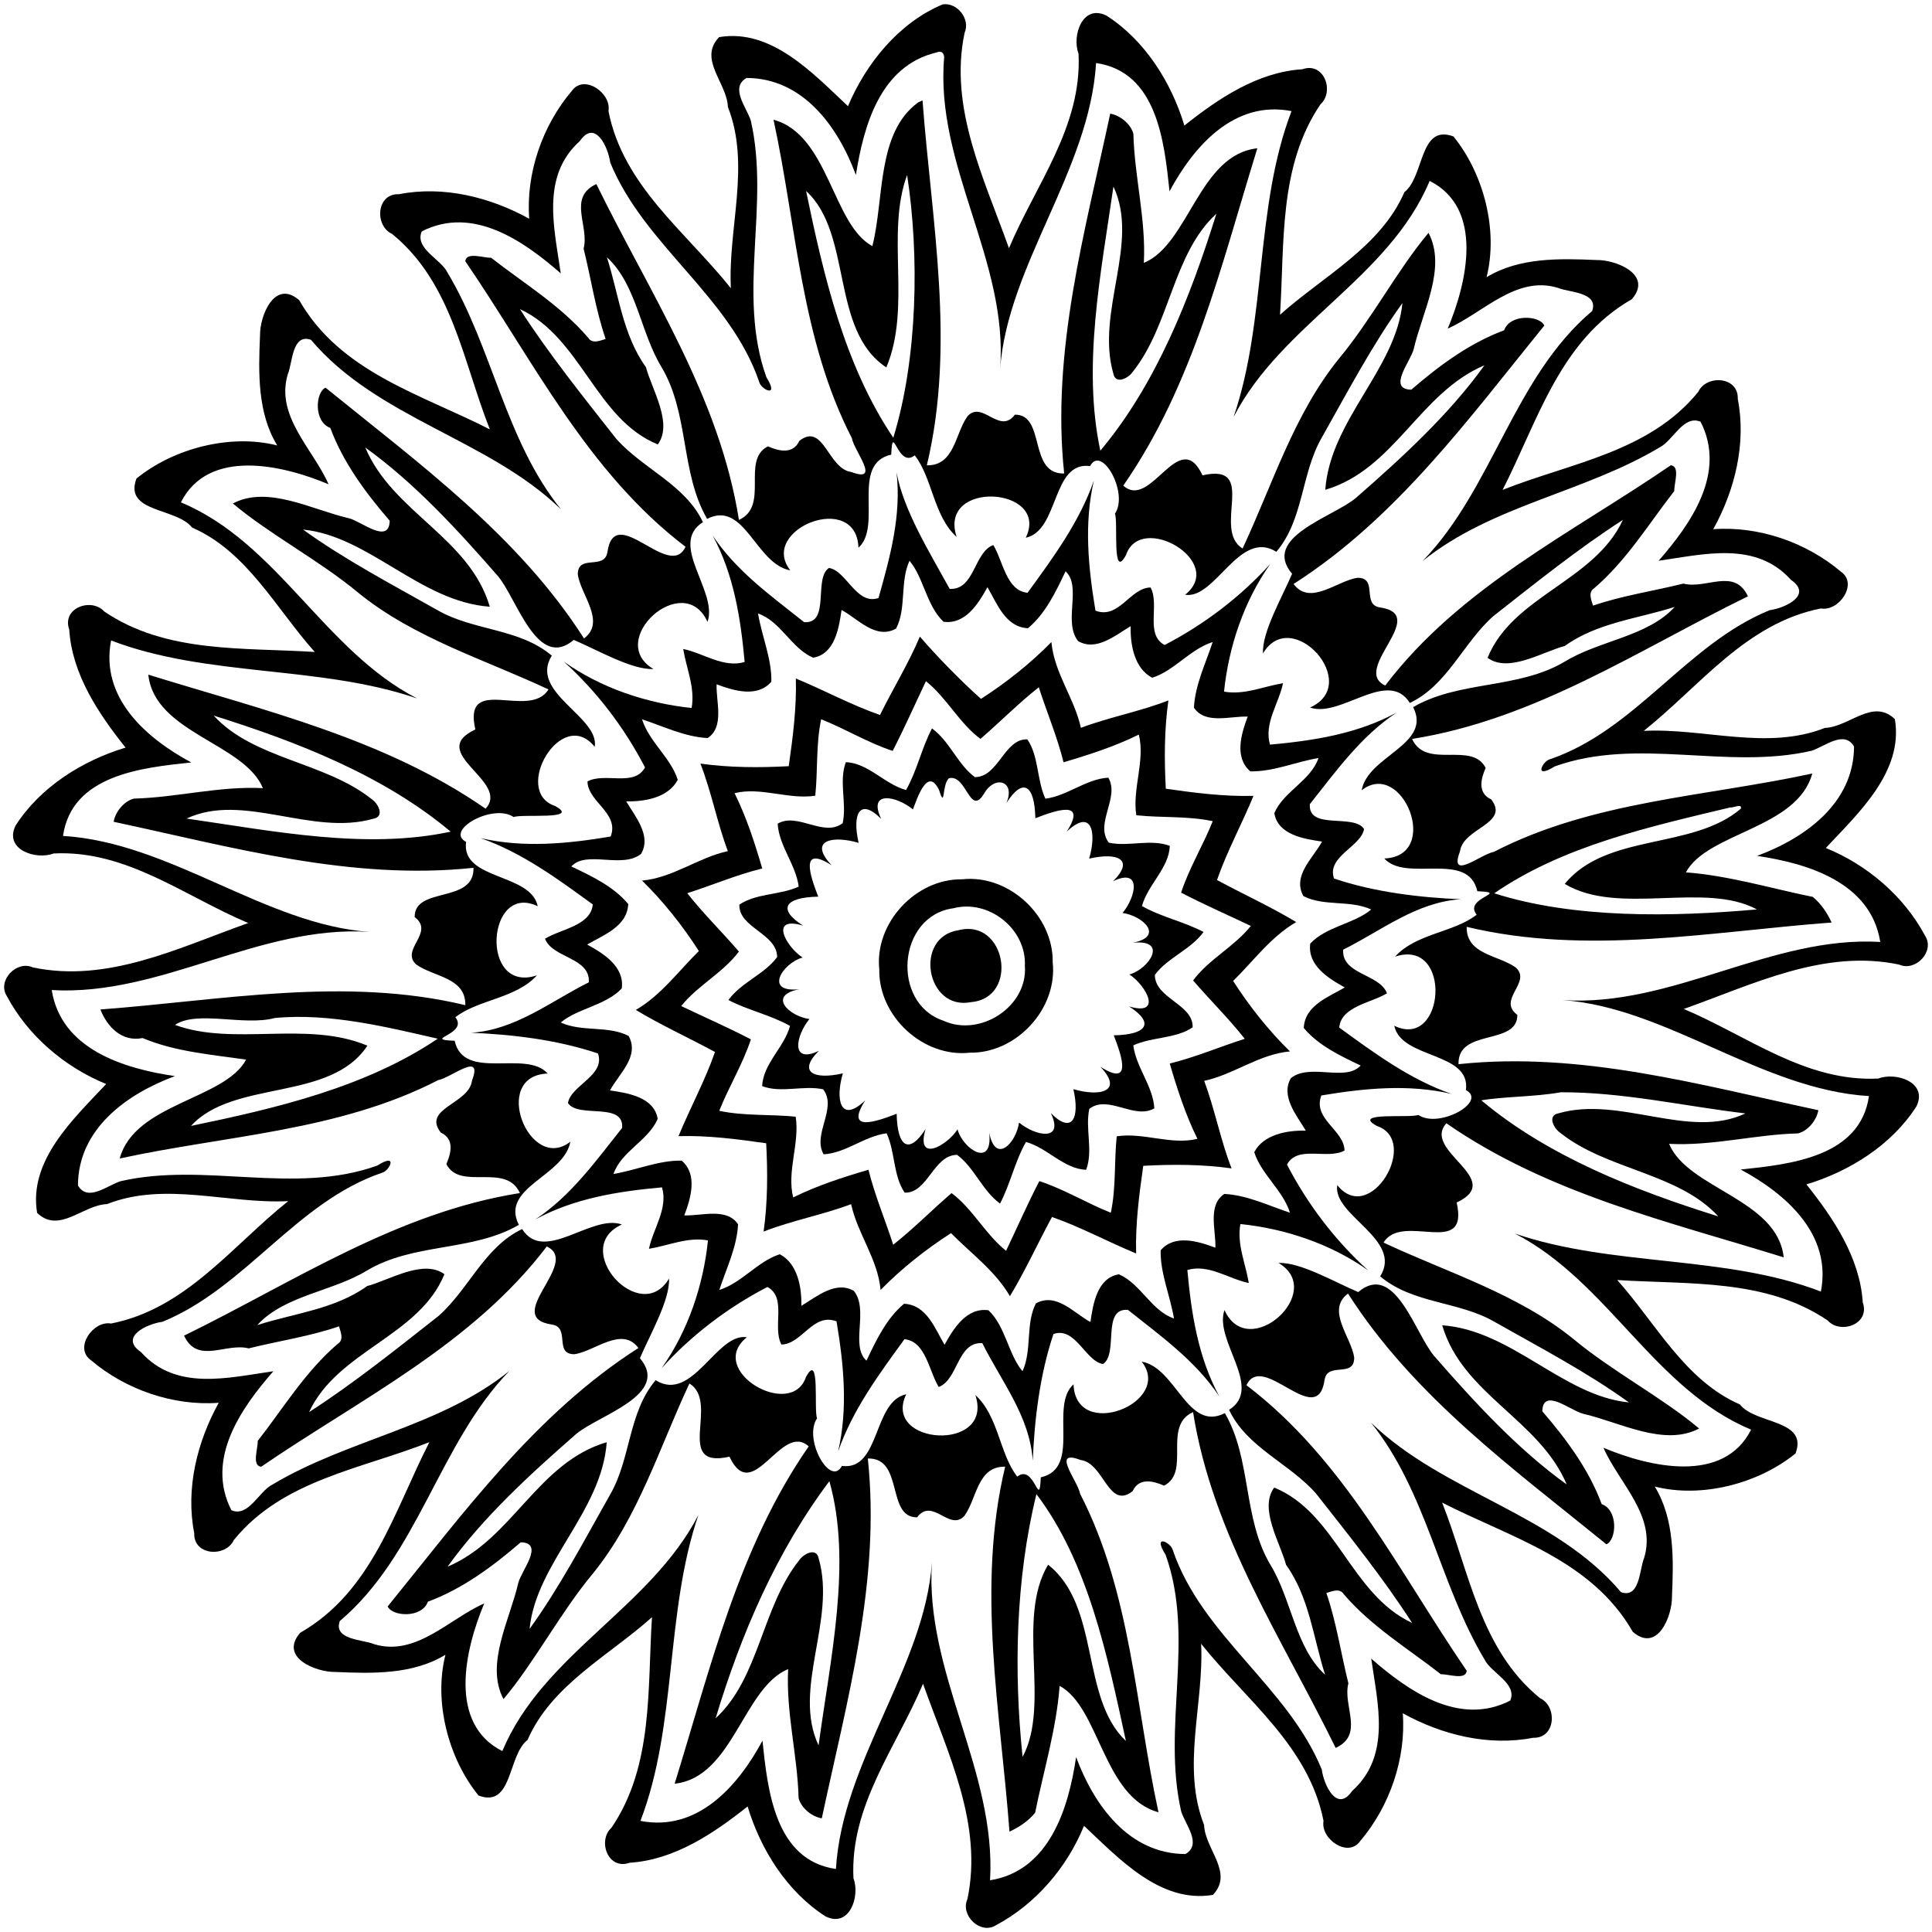 <svg xmlns="http://www.w3.org/2000/svg" width="599pt" height="599pt" viewBox="0 0 599 599"><path d="M292.27 1.36c4.52-.69 8.66 4.59 6.8 8.8-4.93 23.28 6.12 45.31 13.75 66.8 8.33-19.77 22.72-37.78 21.57-60.34-2.11-5.44 1.18-15.48 8.66-11.78 11.93 7.64 20.14 20.73 24.16 34.09 10.52-8.38 22.73-16.59 36.58-17.46 6.78-2.39 10 6.93 5.62 10.86-13.02 19.15-11.12 43.02-12.55 65.26 13.42-11.99 31.18-21.01 38.57-38.03 6.24-4.87 4.56-21.23 15.2-17.25 9.36 11.5 13.96 29.08 10.26 43.65 10.09-6.18 22.66-5.84 34.09-5.34 6.07-.1 17.58 4.5 10.95 12.15-22.38 12.81-29.12 37.72-40.06 59.11 21.11-8.37 45.47-11.69 60.63-30.35 2.51-5.44 12.55-4.88 12.28 2.13 2.7 13.77-.88 28.3-7.6 40.42 14.02-1.06 28.87 4.06 39.61 13.19 5.38 3.75-.65 12.39-6.23 11.38-23.2 4.55-37.46 24.03-54.92 37.95 18.65-.94 38.14 6.18 56.18-.92 7.49-.27 14.8-9.3 21.67-2.73 2.74 16.32-11.37 29.21-21.41 39.96 12.84 5.22 24.27 14.98 30.8 27.26 3.09 4.84-3.04 11.17-8.04 8.9-23.28-4.93-45.31 6.12-66.8 13.75 19.77 8.33 37.78 22.72 60.34 21.57 5.44-2.11 15.48 1.18 11.78 8.66-7.64 11.93-20.73 20.14-34.09 24.16 8.38 10.52 16.59 22.73 17.46 36.58 2.39 6.78-6.94 10-10.86 5.62-19.15-13.02-43.03-11.12-65.26-12.55 11.99 13.42 21.01 31.18 38.03 38.57 4.86 6.24 21.23 4.56 17.25 15.2-11.51 9.36-29.08 13.96-43.65 10.26 6.18 10.09 5.84 22.66 5.34 34.09.1 6.07-4.5 17.58-12.15 10.95-12.81-22.38-37.72-29.12-59.11-40.06 8.37 21.11 11.69 45.47 30.35 60.63 5.44 2.51 4.88 12.55-2.13 12.28-13.77 2.7-28.3-.88-40.42-7.6 1.06 14.02-4.06 28.87-13.19 39.61-3.75 5.38-12.39-.65-11.38-6.23-4.55-23.2-24.03-37.46-37.95-54.92.93 18.65-6.18 38.14.92 56.18.26 7.49 9.3 14.8 2.73 21.67-16.32 2.74-29.22-11.37-39.96-21.41-5.22 12.84-14.98 24.27-27.26 30.8-4.84 3.09-11.17-3.04-8.9-8.04 4.93-23.28-6.12-45.31-13.75-66.8-8.33 19.77-22.72 37.78-21.57 60.34 2.11 5.44-1.18 15.48-8.66 11.78-11.93-7.64-20.15-20.73-24.16-34.09-10.52 8.38-22.73 16.59-36.58 17.46-6.79 2.39-10-6.94-5.62-10.86 13.02-19.15 11.12-43.03 12.55-65.26-13.42 11.99-31.18 21.01-38.57 38.03-6.24 4.86-4.56 21.23-15.2 17.25-9.36-11.51-13.96-29.08-10.26-43.65-10.09 6.18-22.66 5.84-34.09 5.34-6.07.1-17.59-4.5-10.95-12.15 22.38-12.81 29.12-37.72 40.06-59.11-21.11 8.37-45.47 11.69-60.63 30.35-2.51 5.44-12.55 4.88-12.28-2.13-2.71-13.77.88-28.3 7.6-40.42-14.03 1.06-28.87-4.06-39.61-13.19-5.38-3.75.65-12.39 6.23-11.38 23.2-4.55 37.46-24.03 54.92-37.95-18.65.93-38.14-6.18-56.18.92-7.5.26-14.8 9.3-21.67 2.73-2.74-16.32 11.37-29.22 21.41-39.96-12.84-5.22-24.27-14.98-30.8-27.26-3.09-4.84 3.04-11.17 8.04-8.9 23.28 4.93 45.31-6.12 66.8-13.75-19.77-8.33-37.78-22.72-60.34-21.57-5.44 2.11-15.48-1.18-11.78-8.66 7.64-11.93 20.73-20.15 34.09-24.16-8.38-10.52-16.59-22.73-17.46-36.58-2.39-6.79 6.93-10 10.86-5.62 19.15 13.02 43.02 11.12 65.26 12.55-11.99-13.42-21.01-31.18-38.03-38.57-4.87-6.24-21.23-4.56-17.25-15.2 11.5-9.36 29.08-13.96 43.65-10.26-6.18-10.09-5.84-22.66-5.34-34.09-.1-6.07 4.5-17.59 12.15-10.95 12.81 22.38 37.72 29.12 59.11 40.06-8.37-21.11-11.69-45.47-30.35-60.63-5.44-2.51-4.88-12.55 2.13-12.28 13.77-2.71 28.3.88 40.42 7.6-1.06-14.03 4.06-28.87 13.19-39.61 3.75-5.38 12.39.65 11.38 6.23 4.55 23.2 24.03 37.46 37.95 54.92-.94-18.65 6.18-38.14-.92-56.18-.27-7.5-9.3-14.8-2.73-21.67 16.32-2.74 29.21 11.37 39.96 21.41 5.61-13.32 15.82-25.89 29.36-31.56m-1.92 14.91c-17.4 4.14-22.54 22.53-24.99 37.97-5.58-15.04-16.41-30.02-33.91-30.07-5.23 3.05.06 9.16 1.32 13.18 6.05 26.29-4.39 53.8 4.84 79.6 4.18 6.64-1.63 3.83-2.2 1.54-9.04-26.63-35.7-42.38-46.22-68.12-.62-4.73-4.68-13.55-9.42-6.63-12.15 10.92-7.9 27-5.91 41.02-11.44-10-27.24-21.14-43.1-13.01-2.27 5.28 5.92 8.59 7.93 12.67 14.08 23.5 17.93 52.02 35.26 73.52-22.46-21.8-56.97-28.21-77.53-52.58-5.92-2.09-5.72 7.27-7.17 10.61-3.96 13.03 7.83 23.23 12.62 34.17-14.3-6.01-37.24-11.33-45.78 5.61 30.07 12.56 44.35 45.89 73.21 60.79-30.27-10.36-65.05-6.53-94.85-17.97-3.47 17.76 10.85 30.29 24.86 37.83-15.34 1.61-37.04 3.85-39.77 22.77 33.38 2.03 62.73 27.5 95.02 29.76-34.16-2.24-64.61 20.01-98.52 18.03 2.9 18.36 22.3 24.35 38.2 26.68-15.04 5.58-30.02 16.41-30.07 33.91 3.05 5.22 9.16-.06 13.18-1.32 26.29-6.05 53.8 4.39 79.6-4.84 6.64-4.24 3.83 1.65 1.54 2.2-26.63 9.04-42.38 35.7-68.12 46.22-4.73.62-13.55 4.68-6.63 9.42 10.92 12.15 27 7.9 41.02 5.91-10 11.43-21.14 27.24-13.01 43.1 5.28 2.27 8.59-5.93 12.67-7.93 23.5-14.08 52.02-17.93 73.52-35.26-21.8 22.46-28.21 56.97-52.58 77.53-2.09 5.92 7.27 5.72 10.61 7.17 13.03 3.96 23.23-7.83 34.17-12.62-6.01 14.3-11.33 37.24 5.61 45.78 12.56-30.07 45.89-44.35 60.79-73.21-10.36 30.27-6.53 65.05-17.97 94.85 17.76 3.47 30.29-10.85 37.83-24.86 1.61 15.34 3.85 37.04 22.77 39.77 2.03-33.39 27.5-62.73 29.76-95.02-2.24 34.16 20.01 64.61 18.03 98.52 18.36-2.9 24.35-22.3 26.68-38.2 5.58 15.04 16.41 30.02 33.91 30.07 5.22-3.05-.06-9.16-1.32-13.18-6.05-26.29 4.39-53.8-4.84-79.6-4.24-6.7 1.65-3.81 2.2-1.54 9.04 26.63 35.7 42.38 46.22 68.12.62 4.73 4.68 13.55 9.42 6.63 12.15-10.92 7.9-27 5.91-41.02 11.43 9.99 27.24 21.14 43.1 13.01 2.27-5.28-5.93-8.59-7.93-12.67-14.08-23.5-17.93-52.02-35.26-73.52 22.46 21.8 56.97 28.21 77.53 52.58 5.92 2.08 5.72-7.27 7.17-10.61 3.96-13.03-7.83-23.23-12.62-34.17 14.3 6.01 37.24 11.33 45.78-5.61-30.07-12.56-44.35-45.9-73.21-60.79 30.27 10.36 65.05 6.53 94.85 17.97 3.47-17.76-10.85-30.3-24.86-37.83 15.34-1.62 37.04-3.85 39.77-22.77-33.39-2.03-62.73-27.5-95.02-29.76 34.16 2.24 64.61-20.02 98.52-18.03-2.9-18.36-22.3-24.35-38.2-26.68 15.04-5.58 30.02-16.41 30.07-33.91-3.05-5.23-9.16.06-13.18 1.32-26.29 6.05-53.8-4.39-79.6 4.84-6.7 4.18-3.81-1.63-1.54-2.2 26.63-9.04 42.38-35.7 68.12-46.22 4.73-.62 13.55-4.68 6.63-9.42-10.92-12.15-27-7.9-41.02-5.91 9.99-11.44 21.14-27.24 13.01-43.1-5.28-2.27-8.59 5.92-12.67 7.93-23.5 14.08-52.02 17.93-73.52 35.26 21.8-22.46 28.21-56.97 52.58-77.53 2.08-5.92-7.27-5.72-10.61-7.17-13.03-3.96-23.23 7.83-34.17 12.62 6.01-14.3 11.33-37.24-5.61-45.78-12.56 30.07-45.9 44.35-60.79 73.21 10.36-30.27 6.53-65.05 17.97-94.85-17.76-3.47-30.3 10.85-37.83 24.86-1.62-15.34-3.85-37.04-22.77-39.77-2.03 33.38-27.5 62.73-29.76 95.02 2.68-33.66-20.31-63.32-17.33-96.9-.21-1.49-1.01-1.95-2.39-1.39z"/><path d="M284.69 31.73c.33-.15.99-.45 1.33-.6 2.82 37.61 10.31 75.69 1.34 113.14 8.68.15 8.72-9.94 12.67-15.3 4.62-4.88 9.86 5.94 14.63-.41 9.64-.08 4.05 18.54 15.28 18.24-4.03-37.98 6.43-74.82 14.27-111.56 3.05.5 6.39 3.17 7.19 6.28.34 13.37 3.94 26.52 3.24 39.99 13.95-5.77 17.12-33.6 35.19-35.53-11.13 35.88-19.79 73.23-41.56 104.57 8.54 7.83 17.32-18.64 24.56-3.18 17.5-3.94 2.82 16.78 12.42 22.68 9.21-19.58 15.84-41.55 29.9-58.88 10.08-12.1 18.16-27.59 27.75-38.97 5.72 10.87-1.93 24.46-4.6 36.05-.94 3.76-8.26 12.41-.74 12.57 8.61-7.44 18.13-14.49 28.78-18.41 1.84-5.18 11.04-4.66 12.46-1.47-23.43 28.83-45.77 59.7-77.74 80.12 5.14 6.94 13.62-1.1 19.86-1.92 6.43-.04 1.16 8.34 6.94 9.19 15.68 2.27-9.11 19.24 1.62 24.21 23.13-30.44 57.84-47.27 88.53-68.28 3 .26 1 5.61 1.08 8-7.86 10.04-14.74 21.49-24.82 30.11-1.98 1.22-.9 3.67-.37 5.4 9.13-3.13 18.68-4.51 28.01-6.83 7.03 1.84 15.84-5.06 20.02 3.95-33.97 16.61-65.91 38.17-104.13 44.21 4.39 9.61 18.49.55 22.82 8.99-1.54 3.44-2.54 7.8 1.71 9.75 5.88 7.57-8.76 8.83-9.67 16.13-3.55 9.32 6.49.85 10.48.15 30.72-15.83 65.59-17.1 98.74-24.3-4.65 17.14-32.56 18.26-39.18 30.65 13.44 1.01 26.38 4.99 39.33 7.6 2.55 2.09 4.49 4.95 5.84 7.95-37.61 2.82-75.69 10.31-113.14 1.34-.15 8.68 9.94 8.72 15.3 12.67 4.88 4.62-5.94 9.86.41 14.63.08 9.64-18.54 4.05-18.24 15.28 37.98-4.03 74.82 6.43 111.56 14.27-.5 3.05-3.17 6.39-6.28 7.19-13.38.34-26.52 3.94-39.99 3.24 5.77 13.95 33.6 17.12 35.53 35.19-35.88-11.13-73.23-19.79-104.57-41.56-7.83 8.54 18.64 17.32 3.18 24.56 3.94 17.5-16.78 2.82-22.68 12.42 19.58 9.21 41.55 15.84 58.88 29.9 12.1 10.08 27.59 18.16 38.97 27.75-10.87 5.72-24.46-1.93-36.05-4.6-3.76-.94-12.41-8.26-12.57-.74 7.44 8.61 14.49 18.13 18.41 28.78 5.17 1.84 4.65 11.04 1.47 12.46-28.83-23.43-59.7-45.77-80.12-77.74-6.94 5.14 1.1 13.62 1.92 19.86.03 6.43-8.34 1.16-9.19 6.94-2.27 15.68-19.24-9.11-24.21 1.62 30.44 23.13 47.27 57.84 68.28 88.53-.26 3-5.62 1-8 1.08-10.04-7.86-21.49-14.74-30.11-24.82-1.22-1.98-3.68-.9-5.4-.37 3.13 9.13 4.51 18.68 6.83 28.01-1.84 7.03 5.06 15.84-3.95 20.02-16.61-33.97-38.17-65.91-44.21-104.13-9.62 4.39-.55 18.49-8.99 22.82-3.44-1.54-7.8-2.54-9.75 1.71-7.57 5.88-8.83-8.76-16.13-9.67-9.33-3.55-.85 6.49-.15 10.48 15.83 30.72 17.1 65.59 24.3 98.74-17.14-4.65-18.26-32.56-30.65-39.18-1.02 13.44-4.99 26.38-7.6 39.33-2.09 2.55-4.95 4.49-7.95 5.84-2.82-37.61-10.31-75.69-1.34-113.14-8.69-.15-8.72 9.94-12.67 15.3-4.62 4.88-9.86-5.94-14.63.41-9.64.08-4.05-18.54-15.28-18.24 4.03 37.98-6.43 74.82-14.27 111.56-3.06-.5-6.39-3.17-7.19-6.28-.35-13.38-3.94-26.52-3.24-39.99-13.96 5.77-17.12 33.6-35.19 35.53 11.13-35.88 19.79-73.23 41.56-104.57-8.54-7.83-17.32 18.64-24.56 3.18-17.5 3.94-2.82-16.78-12.42-22.68-9.21 19.58-15.84 41.55-29.9 58.88-10.09 12.1-18.16 27.59-27.75 38.97-5.72-10.87 1.93-24.46 4.6-36.05.94-3.76 8.26-12.41.74-12.57-8.61 7.44-18.13 14.49-28.78 18.41-1.84 5.17-11.04 4.65-12.46 1.47 23.43-28.83 45.77-59.7 77.74-80.12-5.14-6.94-13.63 1.1-19.86 1.92-6.43.03-1.16-8.34-6.94-9.19-15.68-2.27 9.11-19.24-1.62-24.21-23.13 30.44-57.84 47.27-88.53 68.28-3-.26-1-5.62-1.08-8 7.86-10.04 14.74-21.49 24.82-30.11 1.97-1.22.89-3.68.37-5.4-9.13 3.13-18.68 4.51-28.01 6.83-7.03-1.84-15.84 5.06-20.02-3.95 33.97-16.61 65.91-38.17 104.13-44.21-4.39-9.62-18.49-.55-22.82-8.99 1.54-3.44 2.54-7.8-1.71-9.75-5.88-7.57 8.76-8.83 9.67-16.13 3.54-9.33-6.49-.85-10.48-.15-30.72 15.83-65.59 17.1-98.74 24.3 4.65-17.14 32.56-18.26 39.18-30.65-10.79-1.58-22-2.44-32.09-6.69-6.41 1.28-10.95-3.42-13.08-8.86 37.61-2.82 75.69-10.31 113.14-1.34.15-8.69-9.94-8.72-15.3-12.67-4.88-4.62 5.94-9.86-.41-14.63-.08-9.64 18.54-4.05 18.24-15.28-37.98 4.03-74.82-6.43-111.56-14.27.5-3.06 3.17-6.39 6.28-7.19 13.37-.35 26.52-3.94 39.99-3.24-5.77-13.96-33.6-17.12-35.53-35.19 35.88 11.13 73.23 19.79 104.57 41.56 7.83-8.54-18.64-17.32-3.18-24.56-3.94-17.5 16.78-2.82 22.68-12.42-19.58-9.21-41.55-15.84-58.88-29.9-12.1-10.09-27.59-18.16-38.97-27.75 10.87-5.72 24.46 1.93 36.05 4.6 3.76.94 12.41 8.26 12.57.74-7.44-8.61-14.49-18.13-18.41-28.78-5.18-1.84-4.66-11.04-1.47-12.46 28.83 23.43 59.7 45.77 80.12 77.74 6.94-5.14-1.1-13.63-1.92-19.86-.04-6.43 8.34-1.16 9.19-6.94 2.27-15.68 19.24 9.11 24.21-1.62-30.44-23.13-47.27-57.84-68.28-88.53.26-3 5.61-1 8-1.08 10.04 7.86 21.49 14.74 30.11 24.82 1.22 1.97 3.67.89 5.4.37-3.13-9.13-4.51-18.68-6.83-28.01 1.84-7.03-5.06-15.84 3.95-20.02 16.61 33.97 38.17 65.91 44.21 104.13 9.61-4.39.55-18.49 8.99-22.82 3.44 1.54 7.8 2.54 9.75-1.71 7.57-5.88 8.83 8.76 16.13 9.67 9.32 3.54.85-6.49.15-10.48-15.83-30.72-17.1-65.59-24.3-98.74 17.14 4.65 18.26 32.56 30.65 39.18 3.75-14.77 1.25-35.11 14.22-44.57m-3.45 22.53c-6.71 18.19 1.45 40.88-6.44 59.65-17.5-11.55-10.34-41.42-24.88-54.69 5.47 26.48 11.98 54.15 27.04 76.5 7.62-24.76 8.08-56.97 4.28-81.46m63.97 3.59c-3.89 26.98-9.7 55.61-4.06 81.88 17.36-20.69 27.85-47.47 35.98-73.47-13.56 12.43-14.31 34.44-25.89 48.97-1.33 2-5.4 4.16-6.07.56-5.51-19.11 8.29-40.44.04-57.94M188.17 79.77c3.67 11.48 4.88 24.04 12.1 34.07 1.83 6.92 8.47 17.41 3.68 23.95-19.29-7.85-23.68-33.1-42.76-41.96 8.98 13.94 19.54 27.06 29.82 40.15 8.26 9.36 21.44 14.26 26.93 25.91-10.84 6.82 4.77 21.47 1.42 30.93-7.34-16.35-31.78 5.74-16.77 14.6-6.62.34-17.27-5.86-24.69-9.02-11.31 9.58-17.54-12.64-23.5-19.76-12.5-14.32-25.84-28.89-41.14-39.88 8.5 20.16 32.26 27.84 38.6 49.35-21.59-1.54-37.43-21.91-57.9-23.92 13.05 9.41 27.65 17.05 41.74 25.02 11.15 6.42 25.33 5.54 35.38 14.07-7.17 11.44 14.85 18.9 13.31 28.28-10.23-12.84-25.76 13.77-12.33 18.32 8.31 4.48-10.48 2.37-12.79 3.45-6.37-4.38-21.54 4.12-14.76 7.7-1.6 11.95 20.03 9.53 22.21 19.94-15.83-7.66-18.11 27.35-.24 21.43-6.56 7.22-18.22 7.45-25.3 12.99 4.25 5.36-10.75 6.89-.22 7.29 2.85 12.73 22.07 2.59 28.85 10.16-17.83.64-5.67 31.07 7.02 21.14-1.89 10.7-21.89 14.17-15.96 25.78-14.37 8.34-32.53 5.49-47.04 14.13-10.75 6.57-25.64 7.7-34.06 16.94 11.48-3.67 24.04-4.89 34.07-12.1 6.92-1.84 17.41-8.46 23.95-3.68-7.85 19.29-33.1 23.68-41.96 42.76 13.94-8.98 27.06-19.54 40.15-29.82 9.36-8.26 14.26-21.44 25.91-26.93 6.82 10.84 21.47-4.77 30.93-1.42-16.35 7.34 5.74 31.78 14.6 16.77.34 6.62-5.86 17.27-9.02 24.69 9.58 11.31-12.64 17.54-19.76 23.5-14.32 12.5-28.89 25.84-39.88 41.14 20.16-8.5 27.84-32.26 49.35-38.6-1.54 21.59-21.91 37.43-23.92 57.9 9.41-13.05 17.05-27.65 25.02-41.74 6.42-11.16 5.54-25.33 14.07-35.38 11.44 7.17 18.9-14.86 28.28-13.31-12.84 10.23 13.77 25.76 18.32 12.33 4.48-8.31 2.37 10.47 3.45 12.79-4.38 6.37 4.12 21.54 7.7 14.76 11.95 1.6 9.53-20.03 19.94-22.21-7.66 15.83 27.35 18.11 21.43.24 7.22 6.56 7.45 18.22 12.99 25.3 5.36-4.26 6.89 10.75 7.29.22 12.73-2.86 2.59-22.07 10.16-28.85.64 17.83 31.07 5.67 21.14-7.02 10.7 1.89 14.17 21.89 25.78 15.96 8.34 14.37 5.49 32.53 14.13 47.04 6.57 10.75 7.7 25.64 16.94 34.06-3.67-11.48-4.89-24.04-12.1-34.07-1.84-6.93-8.46-17.41-3.68-23.95 19.29 7.85 23.68 33.1 42.76 41.96-8.98-13.94-19.54-27.06-29.82-40.15-8.26-9.36-21.44-14.26-26.93-25.91 10.84-6.82-4.77-21.47-1.42-30.93 7.34 16.35 31.78-5.74 16.77-14.6 6.62-.34 17.27 5.86 24.69 9.02 11.31-9.58 17.54 12.64 23.5 19.76 12.5 14.32 25.84 28.89 41.14 39.88-8.5-20.16-32.26-27.84-38.6-49.35 21.59 1.54 37.43 21.91 57.9 23.92-13.05-9.41-27.65-17.05-41.74-25.02-11.16-6.43-25.33-5.54-35.38-14.07 7.17-11.44-14.86-18.9-13.31-28.28 10.23 12.84 25.76-13.77 12.33-18.32-8.31-4.48 10.47-2.38 12.79-3.45 6.37 4.38 21.54-4.13 14.76-7.7 1.6-11.95-20.03-9.53-22.21-19.94 15.83 7.66 18.11-27.35.24-21.43 6.56-7.22 18.22-7.46 25.3-12.99-4.26-5.36 10.75-6.89.22-7.29-2.86-12.73-22.07-2.59-28.85-10.16 17.83-.65 5.67-31.07-7.02-21.14 1.89-10.7 21.89-14.17 15.96-25.78 14.37-8.34 32.53-5.49 47.04-14.13 10.75-6.58 25.64-7.71 34.06-16.94-11.48 3.67-24.04 4.88-34.07 12.1-6.93 1.83-17.41 8.47-23.95 3.68 7.85-19.29 33.1-23.68 41.96-42.76-13.94 8.98-27.06 19.54-40.15 29.82-9.36 8.26-14.26 21.44-25.91 26.93-6.82-10.84-21.47 4.77-30.93 1.42 16.35-7.34-5.74-31.78-14.6-16.77-.34-6.62 5.86-17.27 9.02-24.69-9.58-11.31 12.64-17.54 19.76-23.5 14.32-12.5 28.89-25.84 39.88-41.14-20.16 8.5-27.84 32.26-49.35 38.6 1.54-21.59 21.91-37.43 23.92-57.9-9.41 13.05-17.05 27.65-25.02 41.74-6.43 11.15-5.54 25.33-14.07 35.38-11.44-7.17-18.9 14.85-28.28 13.31 12.84-10.23-13.77-25.76-18.32-12.33-4.48 8.31-2.38-10.48-3.45-12.79 4.38-6.37-4.13-21.54-7.7-14.76-11.95-1.6-9.53 20.03-19.94 22.21 7.66-15.83-27.35-18.11-21.43-.24-7.22-6.56-7.46-18.22-12.99-25.3-5.36 4.25-6.89-10.75-7.29-.22-12.73 2.85-2.59 22.07-10.16 28.85-.65-17.83-31.07-5.67-21.14 7.02-10.7-1.89-14.17-21.89-25.78-15.96-8.34-14.37-5.49-32.53-14.13-47.04-6.58-10.75-7.71-25.64-16.94-34.06M66.26 221.87c12.43 13.56 34.44 14.31 48.97 25.89 2 1.32 4.16 5.4.56 6.07-19.11 5.51-40.44-8.29-57.94-.04 26.98 3.89 55.61 9.7 81.88 4.06-20.69-17.36-47.47-27.85-73.47-35.98m470.19 28.47c-25.27 6.05-51.82 11.93-73.17 26.62 24.94 7.96 55.66 7.29 81.43 5-16.22-8.78-42.9 2.13-59.58-7.92 13.1-15.94 39.56-10.46 54.6-23.31.44-1.77-2.36-.19-3.28-.39M85.18 315.63c-9.57 2.56-24.1-2.48-30.92 2.13 18.19 6.71 40.88-1.46 59.65 6.44-11.55 17.5-41.42 10.34-54.69 24.88 26.48-5.48 54.15-11.98 76.5-27.04-15.28-3.49-33.56-8.08-50.54-6.41m398.72 23.02c-7.94 1.43-17.69 1.3-24.63 2.5 20.69 17.36 47.47 27.85 73.47 35.98-12.43-13.56-34.45-14.31-48.97-25.89-2-1.33-4.17-5.4-.56-6.07 19.11-5.51 40.44 8.29 57.94.04-18.98-2.26-38.08-6.65-57.25-6.56M257.14 459.23c-16.5 22-27.36 47.34-35.27 73.51 13.56-12.43 14.31-34.45 25.89-48.97 1.32-2 5.4-4.17 6.07-.56 5.51 19.11-8.29 40.44-.04 57.94 3.62-26.85 10.46-56.89 3.35-81.92m64.19 4.01c-6.51 26.56-7.01 55.25-4.29 81.47 8.78-16.22-2.13-42.9 7.92-59.58 16.32 12.9 9.9 41.15 24.12 54.65-5.72-26.35-11.68-55.36-27.75-76.54z"/><path d="M277.96 146.43c2.13 11.69 10.12 24.61 16.48 36.14 7.78.45 7.48-11.34 13.52-13.59 3.01 4.89 4.04 14.23 10.63 14.8 7.93-10.9 16.09-21.95 20.56-34.79-3.11 13.36-1.73 27.07.49 40.34 7.3 2.78 10.71-7.09 17.08-7.19 2.92 5.38-1.8 14.52 4.35 17.84 12.3-6.38 23.49-14.88 32.8-25.17-8.25 11.61-12.94 25.8-14.37 39.62 6.27 1.13 12.21-1.62 18.29-2.61-1.29 6.3-5.97 12.42-4.04 19.05 13.55-1.23 27.14-3.35 39.24-9.93-11.07 7.35-18.72 18.11-26.88 28.37-.61 8.2 13.59 2.84 16.8 7.7-.84 5.44-11.69 8.54-9.31 15.37 12.7 4.29 26.9 5.91 39.32 6.42-13.82.89-24.66 9.77-36.49 15.64-.46 7.78 11.34 7.48 13.59 13.52-4.89 3.01-14.23 4.04-14.8 10.63 10.9 7.93 21.94 16.09 34.79 20.56-13.37-3.11-27.07-1.73-40.34.49-2.78 7.3 7.09 10.71 7.19 17.08-5.38 2.92-14.52-1.8-17.84 4.35 6.38 12.3 14.88 23.49 25.17 32.8-11.61-8.25-25.8-12.94-39.62-14.37-1.14 6.27 1.62 12.21 2.61 18.29-6.3-1.29-12.42-5.97-19.05-4.04 1.23 13.55 3.35 27.14 9.93 39.24-7.35-11.07-18.11-18.72-28.37-26.88-8.2-.61-2.84 13.59-7.7 16.8-5.45-.84-8.54-11.69-15.37-9.31-4.29 12.7-5.92 26.9-6.42 39.32-.89-13.82-9.77-24.66-15.64-36.49-7.79-.46-7.48 11.34-13.52 13.59-3.01-4.89-4.04-14.23-10.63-14.8-7.93 10.9-16.09 21.94-20.56 34.79 3.1-13.37 1.73-27.07-.49-40.34-7.3-2.78-10.71 7.09-17.08 7.19-2.92-5.38 1.8-14.52-4.35-17.84-12.3 6.38-23.49 14.88-32.8 25.17 8.25-11.61 12.94-25.8 14.37-39.62-6.28-1.14-12.21 1.62-18.29 2.61 1.29-6.3 5.97-12.42 4.04-19.05-13.55 1.23-27.14 3.35-39.24 9.93 11.07-7.35 18.72-18.11 26.88-28.37.6-8.2-13.59-2.84-16.8-7.7.84-5.45 11.69-8.54 9.31-15.37-12.7-4.29-26.9-5.92-39.32-6.42 13.82-.89 24.66-9.77 36.49-15.64.45-7.79-11.34-7.48-13.59-13.52 4.89-3.01 14.23-4.04 14.8-10.63-10.9-7.93-21.95-16.09-34.79-20.56 13.36 3.1 27.07 1.73 40.34-.49 2.78-7.3-7.09-10.71-7.19-17.08 5.38-2.92 14.52 1.8 17.84-4.35-6.38-12.3-14.88-23.49-25.17-32.8 11.61 8.25 25.8 12.94 39.62 14.37 1.13-6.28-1.62-12.21-2.61-18.29 6.3 1.29 12.42 5.97 19.05 4.04-1.23-13.55-3.35-27.14-9.93-39.24 7.35 11.07 18.11 18.72 28.37 26.88 8.2.6 2.84-13.59 7.7-16.8 5.44.84 8.54 11.69 15.37 9.31 3.59-12.76 7.13-25.52 5.58-38.97m4.02 27.43c-3.02 6.57-.87 14.7-4.16 21.04-6.33 3.47-11.7-2.96-16.9-5.79-.81 5.58-2.08 13.71-8.83 14.8-6.78-2.93-10.02-11.29-17.07-13.7 1.17 7.04 4.28 14.01 4.13 21.14-4.29 5.03-11.63 2.83-16.97.81-.23 5.31 2.52 13.15-2.77 16.67-7.15-.37-13.65-3.63-20.35-5.81 2.25 7.05 8.9 11.89 11.07 18.75-2.86 5.48-10.15 6.83-15.99 6.68 2.82 4.74 7.91 10.66 4.62 16.3-5.97 4.72-16.92-1.25-21.63 3.89 6.33 3 13.13 6.22 17.65 11.65-.33 7.01-7.71 9.6-12.73 12.56 5.13 2.82 11.63 6.86 10.72 13.61-4.96 5.29-13.76 6.19-18.91 10.56 6.57 3.02 14.7.87 21.04 4.16 3.47 6.33-2.96 11.7-5.79 16.9 5.58.8 13.71 2.08 14.8 8.83-2.93 6.78-11.29 10.02-13.7 17.07 7.04-1.17 14.01-4.28 21.14-4.13 5.03 4.29 2.83 11.63.81 16.97 5.31.22 13.15-2.52 16.67 2.77-.37 7.15-3.63 13.65-5.81 20.35 7.05-2.24 11.89-8.9 18.75-11.07 5.48 2.85 6.83 10.15 6.68 15.99 4.74-2.82 10.66-7.91 16.3-4.62 4.72 5.97-1.25 16.91 3.89 21.63 3-6.33 6.22-13.13 11.65-17.65 7.01.33 9.6 7.7 12.56 12.73 2.82-5.13 6.86-11.63 13.61-10.72 5.29 4.96 6.19 13.76 10.56 18.91 3.02-6.57.87-14.7 4.16-21.04 6.33-3.48 11.7 2.96 16.9 5.79.8-5.59 2.08-13.71 8.83-14.8 6.78 2.93 10.02 11.29 17.07 13.7-1.17-7.04-4.28-14.01-4.13-21.14 4.29-5.03 11.63-2.83 16.97-.81.22-5.31-2.52-13.15 2.77-16.67 7.15.37 13.65 3.63 20.35 5.81-2.24-7.05-8.9-11.89-11.07-18.75 2.85-5.49 10.15-6.83 15.99-6.68-2.82-4.74-7.91-10.66-4.62-16.3 5.97-4.72 16.91 1.25 21.63-3.89-6.33-3-13.13-6.22-17.65-11.65.33-7.01 7.7-9.6 12.73-12.56-5.13-2.82-11.63-6.86-10.72-13.61 4.96-5.29 13.76-6.19 18.91-10.56-6.57-3.02-14.7-.87-21.04-4.16-3.48-6.33 2.96-11.7 5.79-16.9-5.59-.81-13.71-2.08-14.8-8.83 2.93-6.78 11.29-10.02 13.7-17.07-7.04 1.17-14.01 4.28-21.14 4.13-5.03-4.29-2.83-11.63-.81-16.97-5.31-.23-13.15 2.52-16.67-2.77.37-7.15 3.63-13.65 5.81-20.35-7.05 2.25-11.89 8.9-18.75 11.07-5.49-2.86-6.83-10.15-6.68-15.99-4.74 2.82-10.66 7.91-16.3 4.62-4.72-5.97 1.25-16.92-3.89-21.63-3 6.33-6.22 13.13-11.65 17.65-7.01-.33-9.6-7.71-12.56-12.73-2.82 5.13-6.86 11.63-13.61 10.72-5.29-4.96-6.19-13.76-10.56-18.91z"/><path d="M285.2 197.37c5.26 6.11 12.36 13.41 18.94 19.31 7.79-5.01 15.31-10.95 21.84-17.62.88 9.63 7.11 17.33 9.14 26.6 8.93-3.36 18.29-5.05 27.13-8.5-1.28 9.04-1.29 18.3-.8 27.38 9 1.28 18.06 2.46 27.18 2.21-3.57 8.69-8.19 17.13-11.31 26.09 8.1 4.38 16.98 8.45 24.55 13.04-7.83 4.55-13.24 12.06-19.55 18.26 5.01 7.79 10.95 15.31 17.62 21.84-9.63.88-17.33 7.11-26.6 9.14 3.36 8.93 5.04 18.29 8.5 27.13-9.04-1.28-18.3-1.29-27.38-.8-1.28 9-2.47 18.06-2.21 27.18-8.69-3.57-17.13-8.19-26.09-11.31-4.38 8.1-8.45 16.98-13.04 24.55-4.55-7.83-12.06-13.24-18.26-19.55-7.79 5.01-15.32 10.95-21.84 17.62-.88-9.63-7.11-17.33-9.14-26.6-8.94 3.36-18.29 5.04-27.13 8.5 1.27-9.04 1.29-18.3.8-27.38-9-1.28-18.06-2.47-27.18-2.21 3.57-8.69 8.19-17.13 11.31-26.09-8.1-4.38-16.98-8.45-24.55-13.04 7.83-4.55 13.24-12.06 19.55-18.26-5.01-7.79-10.95-15.32-17.62-21.84 9.63-.88 17.33-7.11 26.6-9.14-3.36-8.94-5.05-18.29-8.5-27.13 9.04 1.27 18.3 1.29 27.38.8 1.28-9 2.46-18.06 2.21-27.18 8.69 3.57 17.13 8.19 26.09 11.31 4.01-8.16 8.82-15.92 12.36-24.31m1.88 13.83c-3.44 7.2-6.64 14.52-10.32 21.61-7.7-2.53-14.65-6.83-22.16-9.81-1.66 7.8-1.01 15.81-1.83 23.7-8.3 1.28-16.92-2.82-25.02-.78 3.68 7.45 6.25 15.39 8.58 23.34-7.94 1.96-15.48 5.18-23.25 7.67 4.98 6.33 10.76 11.98 16.01 18.09-4.94 6.62-12.75 10.45-17.89 16.9 7.2 3.44 14.52 6.64 21.61 10.32-2.53 7.69-6.83 14.65-9.81 22.16 7.8 1.66 15.81 1.01 23.7 1.83 1.28 8.29-2.82 16.91-.78 25.02 7.45-3.68 15.39-6.25 23.34-8.58 1.96 7.93 5.18 15.48 7.67 23.25 6.33-4.99 11.98-10.76 18.09-16.01 6.62 4.93 10.45 12.75 16.9 17.89 3.44-7.2 6.64-14.52 10.32-21.61 7.69 2.52 14.65 6.82 22.16 9.81 1.66-7.8 1.01-15.81 1.83-23.7 8.29-1.28 16.91 2.81 25.02.78-3.68-7.45-6.25-15.39-8.58-23.34 7.93-1.96 15.48-5.18 23.25-7.67-4.99-6.33-10.76-11.99-16.01-18.09 4.93-6.62 12.75-10.45 17.89-16.9-7.2-3.44-14.52-6.64-21.61-10.32 2.52-7.7 6.82-14.65 9.81-22.16-7.8-1.66-15.81-1.01-23.7-1.83-1.28-8.3 2.81-16.92.78-25.02-7.45 3.68-15.39 6.25-23.34 8.58-1.96-7.94-5.18-15.48-7.67-23.25-6.33 4.98-11.99 10.76-18.09 16.01-6.62-4.94-10.45-12.75-16.9-17.89z"/><path d="M288.95 225.84c5.52 4.01 7.92 11.12 13.3 15.1 7.34.01 9.08-11.96 16.26-11.71 3.57 5.15 2.92 12.57 5.6 18.4 6.88-.89 12.62-6.13 19.52-6.52 3.62 6.19-4.35 14.3.16 20.16 6.19 1.33 12.91-1.27 18.9.98-.26 6.93-6.82 12-8.63 18.66 6.02 3.43 12.96 4.81 19.1 8.04-4.02 5.52-11.12 7.92-15.1 13.3-.01 7.34 11.96 9.08 11.71 16.26-5.15 3.57-12.58 2.92-18.4 5.6.89 6.88 6.12 12.62 6.52 19.52-6.19 3.62-14.3-4.35-20.16.16-1.33 6.19 1.27 12.91-.98 18.9-6.93-.26-12-6.82-18.66-8.63-3.43 6.02-4.82 12.96-8.04 19.1-5.52-4.02-7.92-11.12-13.3-15.1-7.34-.01-9.08 11.96-16.26 11.71-3.57-5.15-2.92-12.58-5.6-18.4-6.88.89-12.63 6.12-19.52 6.52-3.63-6.19 4.35-14.3-.16-20.16-6.19-1.33-12.91 1.27-18.9-.98.25-6.93 6.82-12 8.63-18.66-6.03-3.43-12.96-4.82-19.1-8.04 4.01-5.52 11.12-7.92 15.1-13.3.01-7.34-11.96-9.08-11.71-16.26 5.15-3.57 12.57-2.92 18.4-5.6-.89-6.88-6.13-12.63-6.52-19.52 6.19-3.63 14.3 4.35 20.16-.16 1.33-6.19-1.27-12.91.98-18.9 6.93.25 12 6.82 18.66 8.63 3.43-6.03 4.81-12.96 8.04-19.1m5.29 15.44c-2.29 1.91-1.1 9.97-3.09 3.65-3.57-7.37-6.74 2.48-8.1 6.02-5.13-4.21-14.09-5.99-9.85 2.94-6.62-6.67-9.06-1.58-6.99 7.43-7.96-2.36-15.79-.9-8.37 6.95-9.97-6.39-6.69 3.2-4.15 9.73-10.56.21-12.63 3.92-4.73 8.97-10.59-3.14-5.29 6.55-.11 9.91-6.15 1.65-12.25 11.06-.97 9.81-9.98 1.89-3.4 8.3 3.07 9.26-4.21 5.12-5.99 14.09 2.94 9.85-6.67 6.62-1.58 9.05 7.43 6.99-2.36 7.95-.9 15.79 6.95 8.37-6.39 9.97 3.2 6.69 9.73 4.15.21 10.55 3.92 12.63 8.97 4.73-3.14 10.59 6.55 5.28 9.91.11 1.65 6.15 11.06 12.25 9.81.97 1.89 9.98 8.3 3.4 9.26-3.07 5.12 4.21 14.09 5.99 9.85-2.94 6.62 6.67 9.05 1.57 6.99-7.43 7.95 2.36 15.79.9 8.37-6.95 9.97 6.39 6.69-3.2 4.15-9.73 10.55-.22 12.63-3.92 4.73-8.97 10.59 3.14 5.28-6.55.11-9.91 6.15-1.66 12.25-11.06.97-9.81 9.98-1.89 3.4-8.3-3.07-9.26 4.21-5.13 5.99-14.09-2.94-9.85 6.67-6.62 1.57-9.06-7.43-6.99 2.36-7.96.9-15.79-6.95-8.37 6.39-9.97-3.2-6.69-9.73-4.15-.22-10.56-3.92-12.63-8.97-4.73 2.95-6.85-3.61-8.75-6.92-2.92-4.47 7.36-5.37-6.05-10.87-4.76z"/><path d="M298.34 272.62c14.44-1.57 28.29 11.29 28.04 25.72 1.57 14.44-11.29 28.29-25.72 28.04-14.45 1.57-28.29-11.29-28.04-25.72-1.57-14.45 11.29-28.29 25.72-28.04m-2.77 8.98c-17.39 2.37-19.33 29.46-3.09 34.85 11.36 5.25 26.28-4.37 25.27-17.06.51-11.39-11.19-20.66-22.18-17.79z"/><path d="M297.2 288.4c14.7-3.76 18.92 20.98 3.88 22.3-13.98 2.77-17.87-20.22-3.88-22.3z"/></svg>